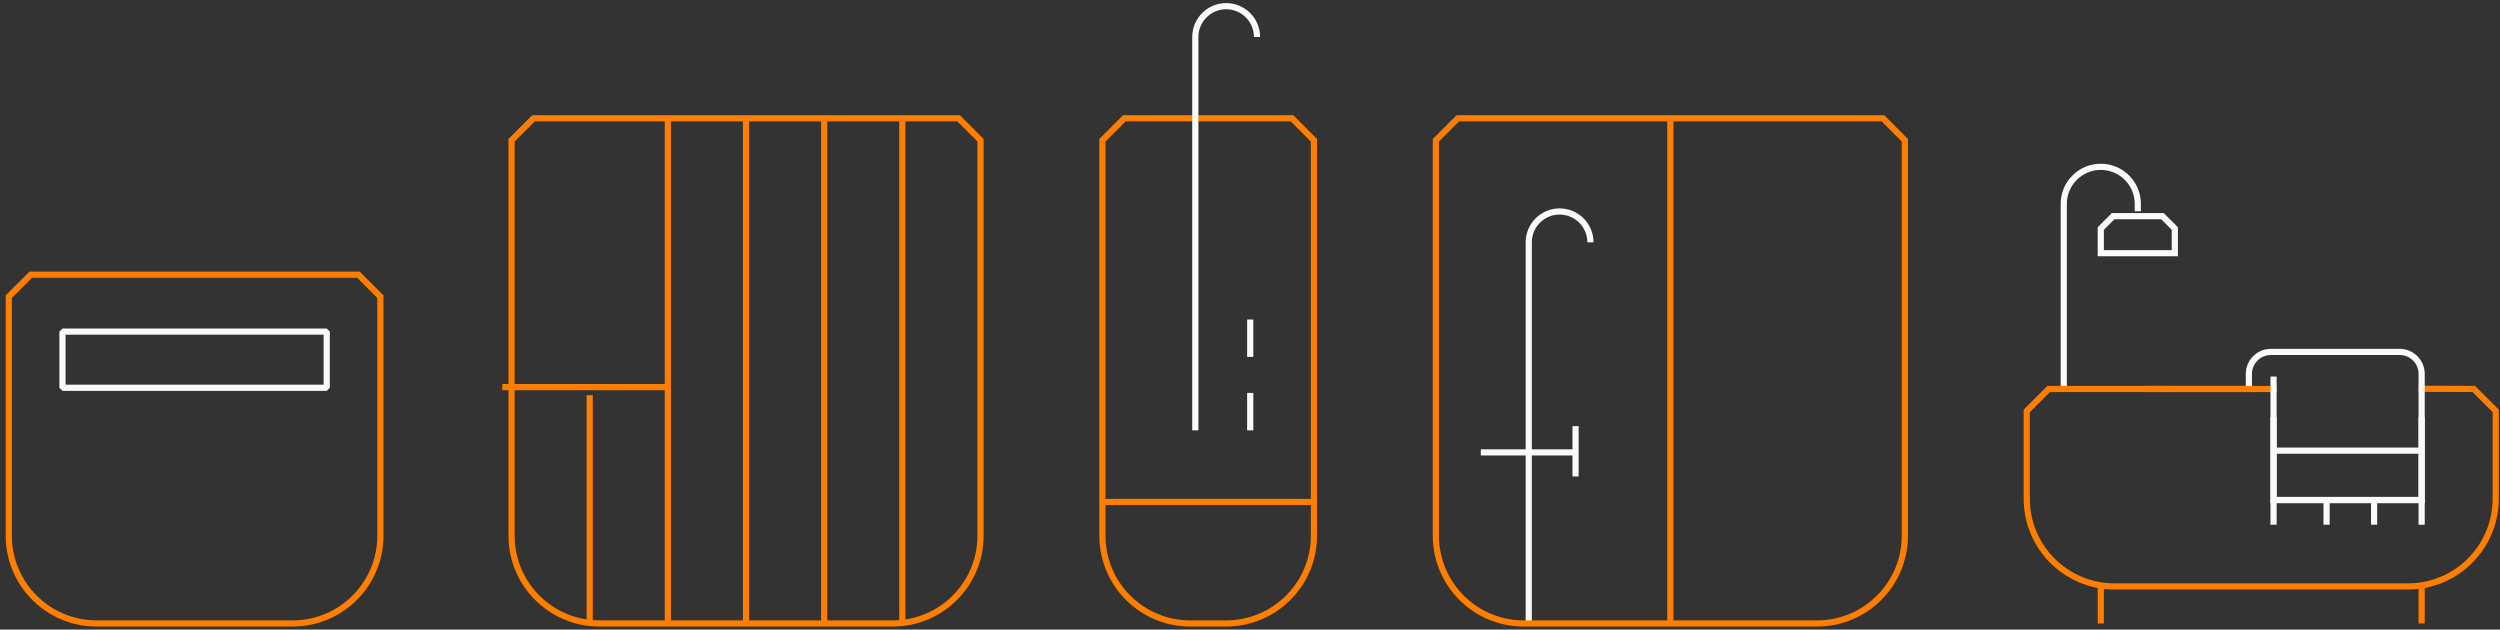 <svg width="405" height="102" viewBox="0 0 405 102" fill="none" xmlns="http://www.w3.org/2000/svg">
<rect x="0" y="0" width="405" height="102" fill="#333333" stroke="none"/>
<path d="M346.325 34.222V33.023C346.325 29.712 343.638 27.025 340.327 27.025C337.017 27.025 334.33 29.712 334.33 33.023V63.039" stroke="#FAFAFA" stroke-miterlimit="10"/>
<path d="M340.327 37.021V41.019H352.322V37.021C351.543 36.241 351.103 35.801 350.323 35.022H342.326C341.547 35.801 341.107 36.241 340.327 37.021Z" stroke="#FAFAFA" stroke-miterlimit="10"/>
<path d="M368.316 63.02L331.887 63.011C330.499 64.399 329.719 65.179 328.332 66.566V80.784C328.332 88.637 334.697 95.003 342.55 95.003H390.087C397.94 95.003 404.306 88.637 404.306 80.784V66.566C402.918 65.179 402.138 64.399 400.755 63.011L392.31 62.98" stroke="#FF7E00" stroke-miterlimit="10" stroke-linecap="square"/>
<path d="M392.306 67.55V81.004H368.316V67.594" stroke="#FAFAFA" stroke-miterlimit="10"/>
<path d="M368.316 81.004V85.003" stroke="#FAFAFA" stroke-miterlimit="10"/>
<path d="M392.306 81.004V85.003" stroke="#FAFAFA" stroke-miterlimit="10"/>
<path d="M376.905 81.004V85.003" stroke="#FAFAFA" stroke-miterlimit="10"/>
<path d="M384.605 81.004V85.003" stroke="#FAFAFA" stroke-miterlimit="10"/>
<path d="M368.316 60.996V81.004H392.306V60.568C392.306 58.605 390.715 57.014 388.751 57.014H367.872C365.909 57.014 364.317 58.605 364.317 60.568V63.011" stroke="#FAFAFA" stroke-miterlimit="10"/>
<path d="M392.306 73.007H368.316" stroke="#FAFAFA" stroke-miterlimit="10"/>
<path d="M364.318 63.011H348.324" stroke="#FF7E00" stroke-miterlimit="10" stroke-linecap="square"/>
<path d="M392.306 94.999V100.996" stroke="#FF7E00" stroke-miterlimit="10"/>
<path d="M340.327 94.999V100.996" stroke="#FF7E00" stroke-miterlimit="10"/>
<path d="M182.146 19.165C180.759 20.553 179.979 21.332 178.592 22.72V86.782C178.592 94.635 184.957 101 192.81 101H198.64C206.493 101 212.858 94.635 212.858 86.782V22.716L209.307 19.161H182.15L182.146 19.165Z" stroke="#FF7E00" stroke-miterlimit="10"/>
<path d="M178.592 81.319H212.854" stroke="#FF7E00" stroke-miterlimit="10"/>
<path d="M203.637 5.998C203.637 3.239 201.398 1 198.639 1C195.88 1 193.641 3.239 193.641 5.998V69.716" stroke="#FAFAFA" stroke-linejoin="bevel"/>
<path d="M202.538 63.659V69.717" stroke="#FAFAFA" stroke-linejoin="bevel"/>
<path d="M202.538 51.769V57.826" stroke="#FAFAFA" stroke-linejoin="bevel"/>
<path d="M255.24 69.033V77.185" stroke="#FAFAFA" stroke-linejoin="bevel"/>
<path d="M239.891 73.288H255.24" stroke="#FAFAFA" stroke-linejoin="bevel"/>
<path d="M257.652 39.257C257.652 36.498 255.413 34.259 252.654 34.259C249.895 34.259 247.656 36.498 247.656 39.257V100.772" stroke="#FAFAFA" stroke-linejoin="bevel"/>
<path d="M236.165 19.165C234.777 20.553 233.998 21.332 232.61 22.72V86.782C232.61 94.635 238.976 101 246.829 101H294.366C302.218 101 308.584 94.635 308.584 86.782V22.716C307.196 21.328 306.417 20.549 305.033 19.161H236.173L236.165 19.165Z" stroke="#FF7E00" stroke-miterlimit="10"/>
<path d="M270.596 19.165V100.772" stroke="#FF7E00" stroke-miterlimit="10"/>
<path d="M86.425 19.165C85.038 20.553 84.258 21.332 82.871 22.72V86.782C82.871 94.635 89.236 101 97.089 101H144.626C152.479 101 158.844 94.635 158.844 86.782V22.716C157.457 21.328 156.677 20.549 155.294 19.161H86.433L86.425 19.165Z" stroke="#FF7E00" stroke-miterlimit="10"/>
<path d="M95.529 64.019V100.773" stroke="#FF7E00" stroke-miterlimit="10"/>
<path d="M81.376 62.711H108.193" stroke="#FF7E00" stroke-miterlimit="10"/>
<path d="M108.193 19.165V100.772" stroke="#FF7E00" stroke-miterlimit="10"/>
<path d="M120.855 19.165V100.772" stroke="#FF7E00" stroke-miterlimit="10"/>
<path d="M133.515 19.165V100.772" stroke="#FF7E00" stroke-miterlimit="10"/>
<path d="M146.176 19.165V100.772" stroke="#FF7E00" stroke-miterlimit="10"/>
<path d="M4.978 44.503C3.59 45.89 2.811 46.67 1.423 48.057V86.782C1.423 94.635 7.789 101 15.642 101H47.405C55.258 101 61.623 94.635 61.623 86.782V48.057L58.073 44.503H4.978Z" stroke="#FF7E00" stroke-miterlimit="10"/>
<path d="M52.927 53.719H10.121V62.816H52.927V53.719Z" stroke="#FAFAFA" stroke-linejoin="bevel"/>
</svg>
